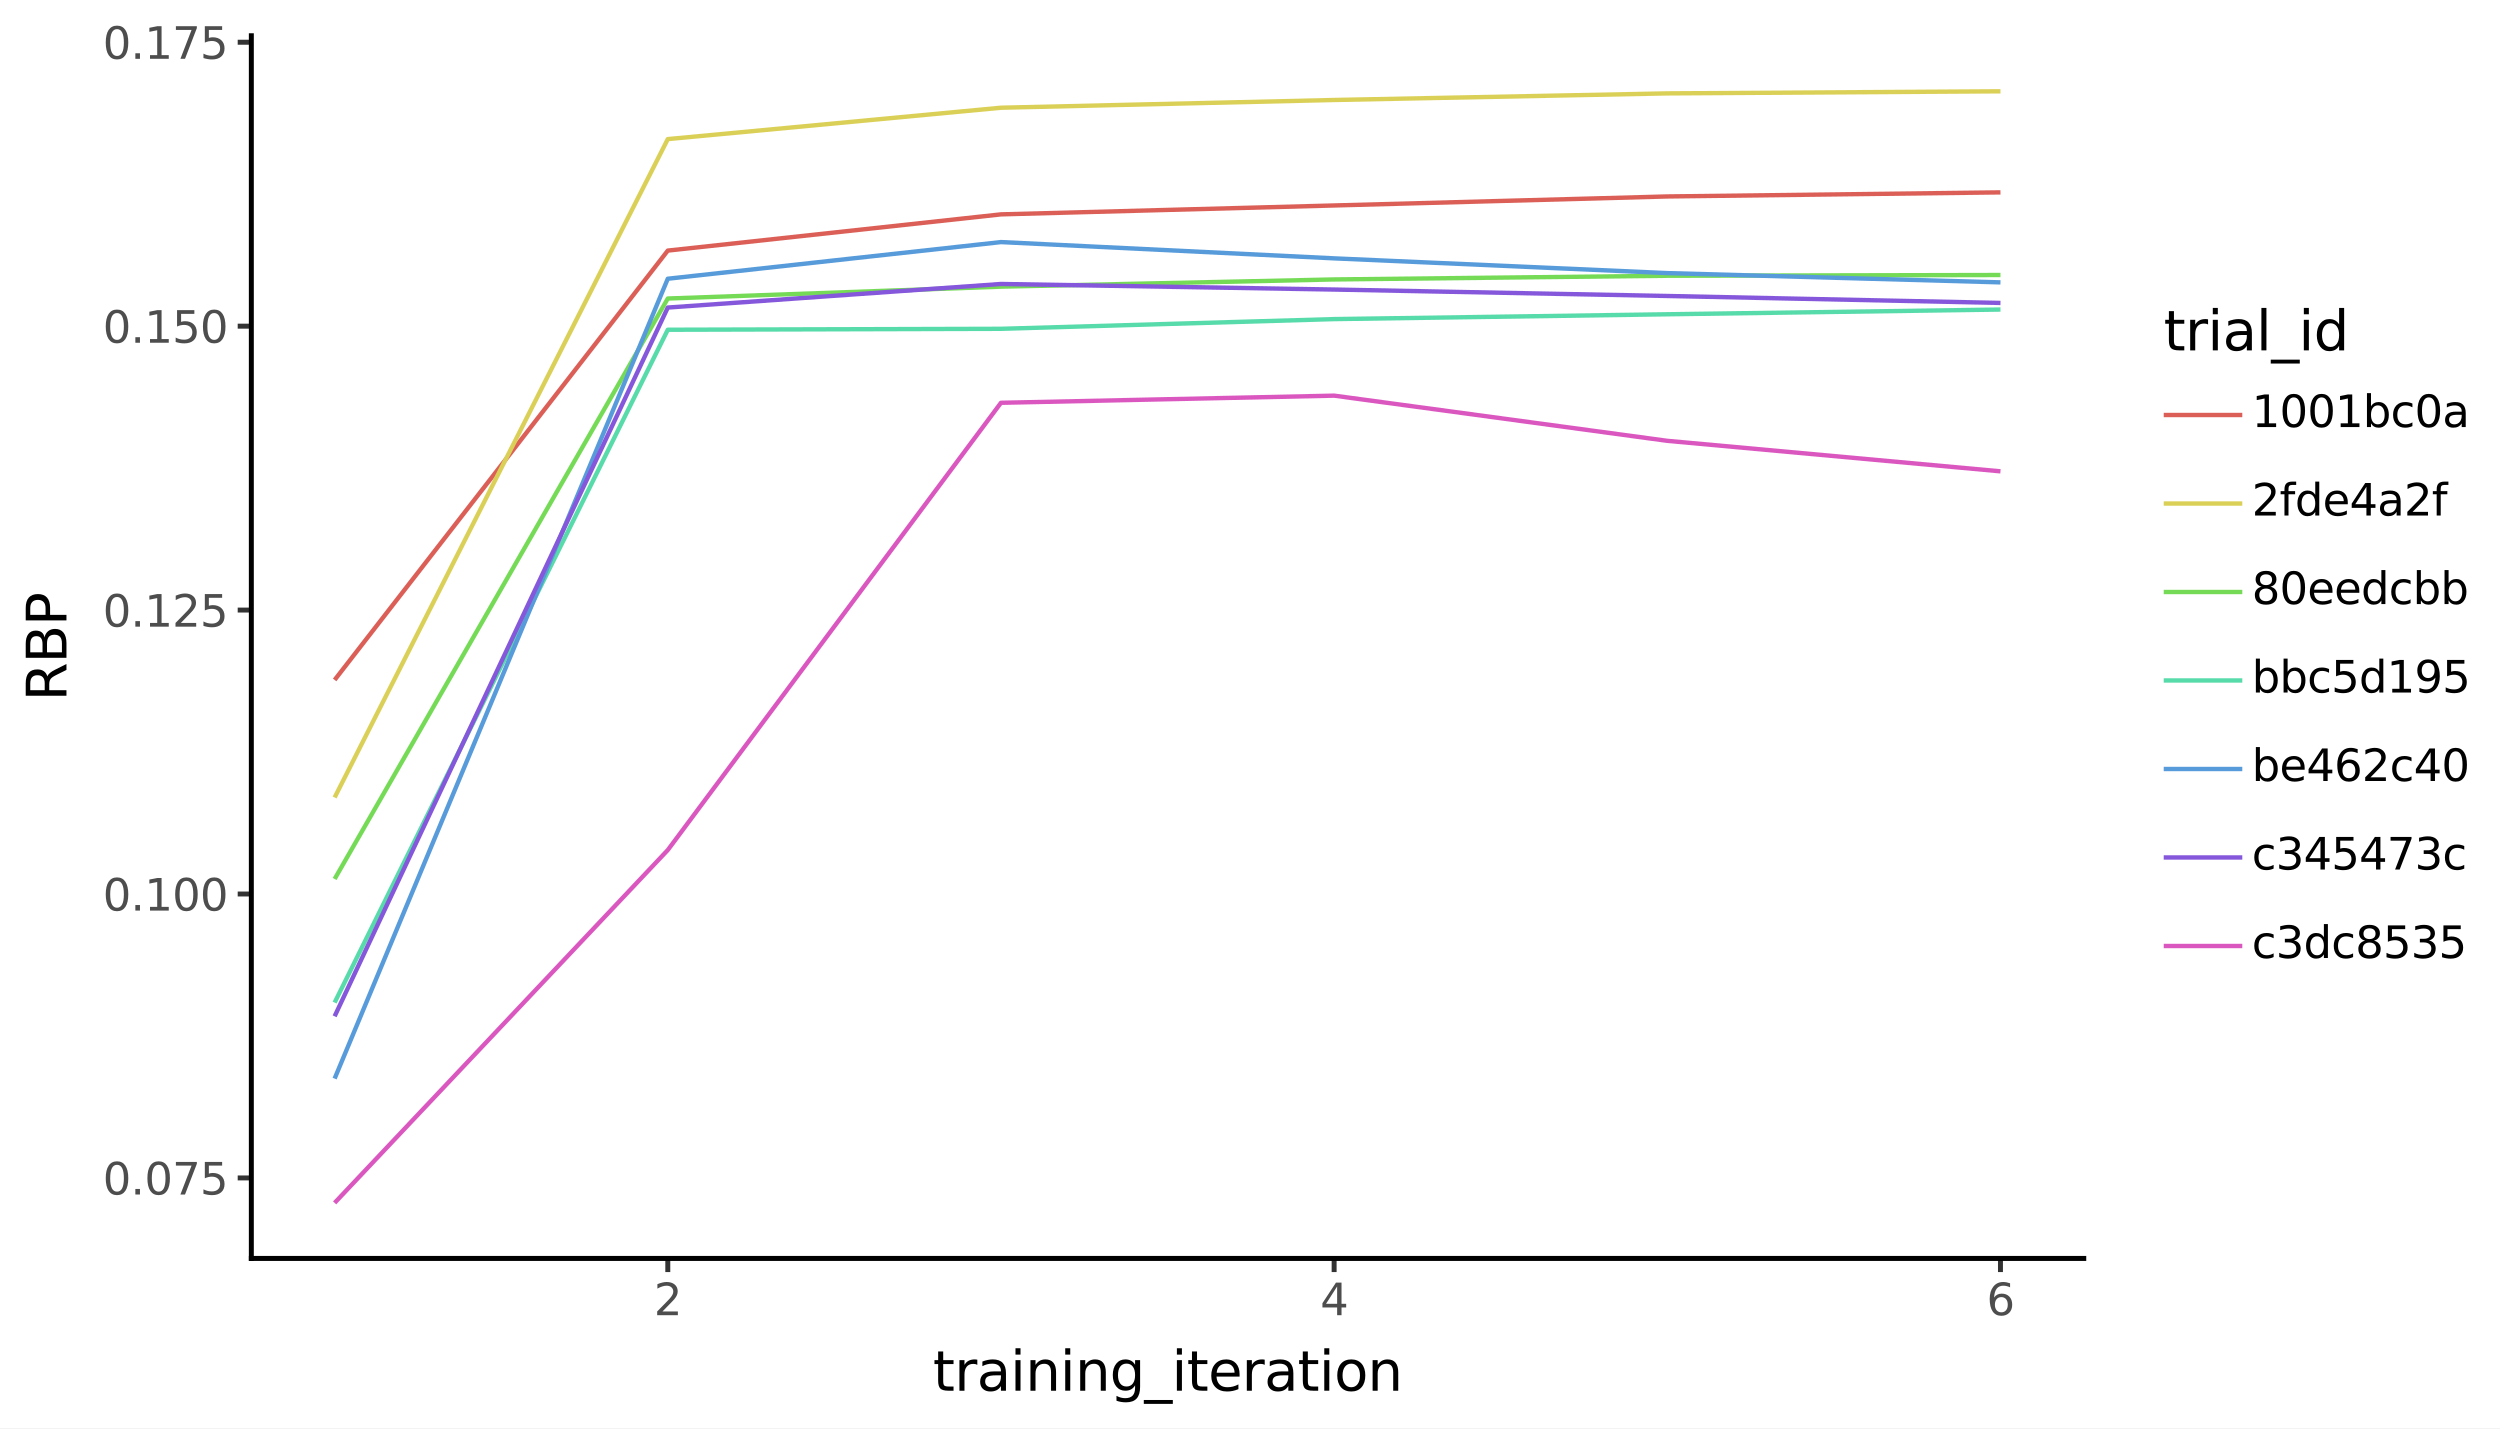 <svg xmlns:xlink="http://www.w3.org/1999/xlink" xmlns="http://www.w3.org/2000/svg" width="504pt" height="288pt" viewBox="0 0 504 288" version="1.1">
 <rect x="0" y="0" width="504" height="288" fill="#808080" stroke="none"/>
 <defs>
  <style type="text/css">*{stroke-linejoin: round; stroke-linecap: butt}</style>
 </defs>
 <g id="figure_1">
  <g id="patch_1">
   <path d="M 0 288  L 504 288  L 504 0  L 0 0  z " style="fill: #ffffff; stroke: #ffffff; stroke-linejoin: miter"/>
  </g>
  <g id="axes_1">
   <g id="patch_2">
    <path d="M 50.669 253.701  L 420.086 253.701  L 420.086 7.202  L 50.669 7.202  z " style="fill: #ffffff"/>
   </g>
   <g id="matplotlib.axis_1">
    <g id="xtick_1">
     <g id="line2d_1">
      <path d="M 134.627 253.701  " style="fill: none; stroke: #333333; stroke-width: 1.5; stroke-linecap: square"/>
      <defs>
       <path id="med2909ad67" d="M 0 0  L 0 2.75  " style="stroke: #333333"/>
      </defs>
      <g>
       <use xlink:href="#med2909ad67" x="134.627" y="253.701" style="fill: #333333; stroke: #333333"/>
      </g>
     </g>
     <g id="text_1">
      <!-- 2 -->
      <g style="fill: #4d4d4d" transform="translate(131.828 265.138) scale(0.088 -0.088)">
       <defs>
        <path id="DejaVuSans-32" d="M 1228 531  L 3431 531  L 3431 0  L 469 0  L 469 531  Q 828 903 1448 1529  Q 2069 2156 2228 2338  Q 2531 2678 2651 2914  Q 2772 3150 2772 3378  Q 2772 3750 2511 3984  Q 2250 4219 1831 4219  Q 1534 4219 1204 4116  Q 875 4013 500 3803  L 500 4441  Q 881 4594 1212 4672  Q 1544 4750 1819 4750  Q 2544 4750 2975 4387  Q 3406 4025 3406 3419  Q 3406 3131 3298 2873  Q 3191 2616 2906 2266  Q 2828 2175 2409 1742  Q 1991 1309 1228 531  z " transform="scale(0.016)"/>
       </defs>
       <use xlink:href="#DejaVuSans-32"/>
      </g>
     </g>
    </g>
    <g id="xtick_2">
     <g id="line2d_2">
      <path d="M 268.96 253.701  " style="fill: none; stroke: #333333; stroke-width: 1.5; stroke-linecap: square"/>
      <g>
       <use xlink:href="#med2909ad67" x="268.96" y="253.701" style="fill: #333333; stroke: #333333"/>
      </g>
     </g>
     <g id="text_2">
      <!-- 4 -->
      <g style="fill: #4d4d4d" transform="translate(266.161 265.138) scale(0.088 -0.088)">
       <defs>
        <path id="DejaVuSans-34" d="M 2419 4116  L 825 1625  L 2419 1625  L 2419 4116  z M 2253 4666  L 3047 4666  L 3047 1625  L 3713 1625  L 3713 1100  L 3047 1100  L 3047 0  L 2419 0  L 2419 1100  L 313 1100  L 313 1709  L 2253 4666  z " transform="scale(0.016)"/>
       </defs>
       <use xlink:href="#DejaVuSans-34"/>
      </g>
     </g>
    </g>
    <g id="xtick_3">
     <g id="line2d_3">
      <path d="M 403.294 253.701  " style="fill: none; stroke: #333333; stroke-width: 1.5; stroke-linecap: square"/>
      <g>
       <use xlink:href="#med2909ad67" x="403.294" y="253.701" style="fill: #333333; stroke: #333333"/>
      </g>
     </g>
     <g id="text_3">
      <!-- 6 -->
      <g style="fill: #4d4d4d" transform="translate(400.494 265.138) scale(0.088 -0.088)">
       <defs>
        <path id="DejaVuSans-36" d="M 2113 2584  Q 1688 2584 1439 2293  Q 1191 2003 1191 1497  Q 1191 994 1439 701  Q 1688 409 2113 409  Q 2538 409 2786 701  Q 3034 994 3034 1497  Q 3034 2003 2786 2293  Q 2538 2584 2113 2584  z M 3366 4563  L 3366 3988  Q 3128 4100 2886 4159  Q 2644 4219 2406 4219  Q 1781 4219 1451 3797  Q 1122 3375 1075 2522  Q 1259 2794 1537 2939  Q 1816 3084 2150 3084  Q 2853 3084 3261 2657  Q 3669 2231 3669 1497  Q 3669 778 3244 343  Q 2819 -91 2113 -91  Q 1303 -91 875 529  Q 447 1150 447 2328  Q 447 3434 972 4092  Q 1497 4750 2381 4750  Q 2619 4750 2861 4703  Q 3103 4656 3366 4563  z " transform="scale(0.016)"/>
       </defs>
       <use xlink:href="#DejaVuSans-36"/>
      </g>
     </g>
    </g>
    <g id="xtick_4"/>
    <g id="xtick_5"/>
    <g id="xtick_6"/>
   </g>
   <g id="matplotlib.axis_2">
    <g id="ytick_1">
     <g id="line2d_4">
      <path d="M 50.669 237.468  " style="fill: none; stroke: #333333; stroke-width: 1.5; stroke-linecap: square"/>
      <defs>
       <path id="m89f21fdb4e" d="M 0 0  L -2.75 0  " style="stroke: #333333"/>
      </defs>
      <g>
       <use xlink:href="#m89f21fdb4e" x="50.669" y="237.468" style="fill: #333333; stroke: #333333"/>
      </g>
     </g>
     <g id="text_4">
      <!-- 0.075 -->
      <g style="fill: #4d4d4d" transform="translate(20.726 240.812) scale(0.088 -0.088)">
       <defs>
        <path id="DejaVuSans-30" d="M 2034 4250  Q 1547 4250 1301 3770  Q 1056 3291 1056 2328  Q 1056 1369 1301 889  Q 1547 409 2034 409  Q 2525 409 2770 889  Q 3016 1369 3016 2328  Q 3016 3291 2770 3770  Q 2525 4250 2034 4250  z M 2034 4750  Q 2819 4750 3233 4129  Q 3647 3509 3647 2328  Q 3647 1150 3233 529  Q 2819 -91 2034 -91  Q 1250 -91 836 529  Q 422 1150 422 2328  Q 422 3509 836 4129  Q 1250 4750 2034 4750  z " transform="scale(0.016)"/>
        <path id="DejaVuSans-2e" d="M 684 794  L 1344 794  L 1344 0  L 684 0  L 684 794  z " transform="scale(0.016)"/>
        <path id="DejaVuSans-37" d="M 525 4666  L 3525 4666  L 3525 4397  L 1831 0  L 1172 0  L 2766 4134  L 525 4134  L 525 4666  z " transform="scale(0.016)"/>
        <path id="DejaVuSans-35" d="M 691 4666  L 3169 4666  L 3169 4134  L 1269 4134  L 1269 2991  Q 1406 3038 1543 3061  Q 1681 3084 1819 3084  Q 2600 3084 3056 2656  Q 3513 2228 3513 1497  Q 3513 744 3044 326  Q 2575 -91 1722 -91  Q 1428 -91 1123 -41  Q 819 9 494 109  L 494 744  Q 775 591 1075 516  Q 1375 441 1709 441  Q 2250 441 2565 725  Q 2881 1009 2881 1497  Q 2881 1984 2565 2268  Q 2250 2553 1709 2553  Q 1456 2553 1204 2497  Q 953 2441 691 2322  L 691 4666  z " transform="scale(0.016)"/>
       </defs>
       <use xlink:href="#DejaVuSans-30"/>
       <use xlink:href="#DejaVuSans-2e" transform="translate(63.623 0)"/>
       <use xlink:href="#DejaVuSans-30" transform="translate(95.41 0)"/>
       <use xlink:href="#DejaVuSans-37" transform="translate(159.033 0)"/>
       <use xlink:href="#DejaVuSans-35" transform="translate(222.656 0)"/>
      </g>
     </g>
    </g>
    <g id="ytick_2">
     <g id="line2d_5">
      <path d="M 50.669 180.23  " style="fill: none; stroke: #333333; stroke-width: 1.5; stroke-linecap: square"/>
      <g>
       <use xlink:href="#m89f21fdb4e" x="50.669" y="180.23" style="fill: #333333; stroke: #333333"/>
      </g>
     </g>
     <g id="text_5">
      <!-- 0.100 -->
      <g style="fill: #4d4d4d" transform="translate(20.726 183.573) scale(0.088 -0.088)">
       <defs>
        <path id="DejaVuSans-31" d="M 794 531  L 1825 531  L 1825 4091  L 703 3866  L 703 4441  L 1819 4666  L 2450 4666  L 2450 531  L 3481 531  L 3481 0  L 794 0  L 794 531  z " transform="scale(0.016)"/>
       </defs>
       <use xlink:href="#DejaVuSans-30"/>
       <use xlink:href="#DejaVuSans-2e" transform="translate(63.623 0)"/>
       <use xlink:href="#DejaVuSans-31" transform="translate(95.41 0)"/>
       <use xlink:href="#DejaVuSans-30" transform="translate(159.033 0)"/>
       <use xlink:href="#DejaVuSans-30" transform="translate(222.656 0)"/>
      </g>
     </g>
    </g>
    <g id="ytick_3">
     <g id="line2d_6">
      <path d="M 50.669 122.992  " style="fill: none; stroke: #333333; stroke-width: 1.5; stroke-linecap: square"/>
      <g>
       <use xlink:href="#m89f21fdb4e" x="50.669" y="122.992" style="fill: #333333; stroke: #333333"/>
      </g>
     </g>
     <g id="text_6">
      <!-- 0.125 -->
      <g style="fill: #4d4d4d" transform="translate(20.726 126.335) scale(0.088 -0.088)">
       <use xlink:href="#DejaVuSans-30"/>
       <use xlink:href="#DejaVuSans-2e" transform="translate(63.623 0)"/>
       <use xlink:href="#DejaVuSans-31" transform="translate(95.41 0)"/>
       <use xlink:href="#DejaVuSans-32" transform="translate(159.033 0)"/>
       <use xlink:href="#DejaVuSans-35" transform="translate(222.656 0)"/>
      </g>
     </g>
    </g>
    <g id="ytick_4">
     <g id="line2d_7">
      <path d="M 50.669 65.753  " style="fill: none; stroke: #333333; stroke-width: 1.5; stroke-linecap: square"/>
      <g>
       <use xlink:href="#m89f21fdb4e" x="50.669" y="65.753" style="fill: #333333; stroke: #333333"/>
      </g>
     </g>
     <g id="text_7">
      <!-- 0.150 -->
      <g style="fill: #4d4d4d" transform="translate(20.726 69.097) scale(0.088 -0.088)">
       <use xlink:href="#DejaVuSans-30"/>
       <use xlink:href="#DejaVuSans-2e" transform="translate(63.623 0)"/>
       <use xlink:href="#DejaVuSans-31" transform="translate(95.41 0)"/>
       <use xlink:href="#DejaVuSans-35" transform="translate(159.033 0)"/>
       <use xlink:href="#DejaVuSans-30" transform="translate(222.656 0)"/>
      </g>
     </g>
    </g>
    <g id="ytick_5">
     <g id="line2d_8">
      <path d="M 50.669 8.515  " style="fill: none; stroke: #333333; stroke-width: 1.5; stroke-linecap: square"/>
      <g>
       <use xlink:href="#m89f21fdb4e" x="50.669" y="8.515" style="fill: #333333; stroke: #333333"/>
      </g>
     </g>
     <g id="text_8">
      <!-- 0.175 -->
      <g style="fill: #4d4d4d" transform="translate(20.726 11.858) scale(0.088 -0.088)">
       <use xlink:href="#DejaVuSans-30"/>
       <use xlink:href="#DejaVuSans-2e" transform="translate(63.623 0)"/>
       <use xlink:href="#DejaVuSans-31" transform="translate(95.41 0)"/>
       <use xlink:href="#DejaVuSans-37" transform="translate(159.033 0)"/>
       <use xlink:href="#DejaVuSans-35" transform="translate(222.656 0)"/>
      </g>
     </g>
    </g>
    <g id="ytick_6"/>
    <g id="ytick_7"/>
    <g id="ytick_8"/>
    <g id="ytick_9"/>
   </g>
   <g id="line2d_9">
    <path d="M 67.46 137.077  L 134.627 50.519  L 201.794 43.216  L 268.96 41.422  L 336.127 39.604  L 403.294 38.782  " clip-path="url(#p74aac63042)" style="fill: none; stroke: #db5f57; stroke-width: 0.886"/>
   </g>
   <g id="line2d_10">
    <path d="M 67.46 160.775  L 134.627 28.043  L 201.794 21.716  L 268.96 20.157  L 336.127 18.826  L 403.294 18.407  " clip-path="url(#p74aac63042)" style="fill: none; stroke: #dbd057; stroke-width: 0.886"/>
   </g>
   <g id="line2d_11">
    <path d="M 67.46 177.207  L 134.627 60.178  L 201.794 57.789  L 268.96 56.335  L 336.127 55.592  L 403.294 55.441  " clip-path="url(#p74aac63042)" style="fill: none; stroke: #75db57; stroke-width: 0.886"/>
   </g>
   <g id="line2d_12">
    <path d="M 67.46 202.122  L 134.627 66.477  L 201.794 66.288  L 268.96 64.329  L 336.127 63.359  L 403.294 62.403  " clip-path="url(#p74aac63042)" style="fill: none; stroke: #57dbaa; stroke-width: 0.886"/>
   </g>
   <g id="line2d_13">
    <path d="M 67.46 217.446  L 134.627 56.193  L 201.794 48.803  L 268.96 52.085  L 336.127 55.058  L 403.294 56.926  " clip-path="url(#p74aac63042)" style="fill: none; stroke: #579bdb; stroke-width: 0.886"/>
   </g>
   <g id="line2d_14">
    <path d="M 67.46 204.885  L 134.627 62.002  L 201.794 57.249  L 268.96 58.373  L 336.127 59.67  L 403.294 61.072  " clip-path="url(#p74aac63042)" style="fill: none; stroke: #8557db; stroke-width: 0.886"/>
   </g>
   <g id="line2d_15">
    <path d="M 67.46 242.497  L 134.627 171.363  L 201.794 81.202  L 268.96 79.762  L 336.127 88.873  L 403.294 95.022  " clip-path="url(#p74aac63042)" style="fill: none; stroke: #db57c0; stroke-width: 0.886"/>
   </g>
   <g id="patch_3">
    <path d="M 50.669 253.701  L 50.669 7.202  " style="fill: none; stroke: #000000; stroke-linejoin: miter; stroke-linecap: square"/>
   </g>
   <g id="patch_4">
    <path d="M 50.669 253.701  L 420.086 253.701  " style="fill: none; stroke: #000000; stroke-linejoin: miter; stroke-linecap: square"/>
   </g>
  </g>
  <g id="text_9">
   <!-- training_iteration -->
   <g transform="translate(188.086 280.366) scale(0.11 -0.11)">
    <defs>
     <path id="DejaVuSans-74" d="M 1172 4494  L 1172 3500  L 2356 3500  L 2356 3053  L 1172 3053  L 1172 1153  Q 1172 725 1289 603  Q 1406 481 1766 481  L 2356 481  L 2356 0  L 1766 0  Q 1100 0 847 248  Q 594 497 594 1153  L 594 3053  L 172 3053  L 172 3500  L 594 3500  L 594 4494  L 1172 4494  z " transform="scale(0.016)"/>
     <path id="DejaVuSans-72" d="M 2631 2963  Q 2534 3019 2420 3045  Q 2306 3072 2169 3072  Q 1681 3072 1420 2755  Q 1159 2438 1159 1844  L 1159 0  L 581 0  L 581 3500  L 1159 3500  L 1159 2956  Q 1341 3275 1631 3429  Q 1922 3584 2338 3584  Q 2397 3584 2469 3576  Q 2541 3569 2628 3553  L 2631 2963  z " transform="scale(0.016)"/>
     <path id="DejaVuSans-61" d="M 2194 1759  Q 1497 1759 1228 1600  Q 959 1441 959 1056  Q 959 750 1161 570  Q 1363 391 1709 391  Q 2188 391 2477 730  Q 2766 1069 2766 1631  L 2766 1759  L 2194 1759  z M 3341 1997  L 3341 0  L 2766 0  L 2766 531  Q 2569 213 2275 61  Q 1981 -91 1556 -91  Q 1019 -91 701 211  Q 384 513 384 1019  Q 384 1609 779 1909  Q 1175 2209 1959 2209  L 2766 2209  L 2766 2266  Q 2766 2663 2505 2880  Q 2244 3097 1772 3097  Q 1472 3097 1187 3025  Q 903 2953 641 2809  L 641 3341  Q 956 3463 1253 3523  Q 1550 3584 1831 3584  Q 2591 3584 2966 3190  Q 3341 2797 3341 1997  z " transform="scale(0.016)"/>
     <path id="DejaVuSans-69" d="M 603 3500  L 1178 3500  L 1178 0  L 603 0  L 603 3500  z M 603 4863  L 1178 4863  L 1178 4134  L 603 4134  L 603 4863  z " transform="scale(0.016)"/>
     <path id="DejaVuSans-6e" d="M 3513 2113  L 3513 0  L 2938 0  L 2938 2094  Q 2938 2591 2744 2837  Q 2550 3084 2163 3084  Q 1697 3084 1428 2787  Q 1159 2491 1159 1978  L 1159 0  L 581 0  L 581 3500  L 1159 3500  L 1159 2956  Q 1366 3272 1645 3428  Q 1925 3584 2291 3584  Q 2894 3584 3203 3211  Q 3513 2838 3513 2113  z " transform="scale(0.016)"/>
     <path id="DejaVuSans-67" d="M 2906 1791  Q 2906 2416 2648 2759  Q 2391 3103 1925 3103  Q 1463 3103 1205 2759  Q 947 2416 947 1791  Q 947 1169 1205 825  Q 1463 481 1925 481  Q 2391 481 2648 825  Q 2906 1169 2906 1791  z M 3481 434  Q 3481 -459 3084 -895  Q 2688 -1331 1869 -1331  Q 1566 -1331 1297 -1286  Q 1028 -1241 775 -1147  L 775 -588  Q 1028 -725 1275 -790  Q 1522 -856 1778 -856  Q 2344 -856 2625 -561  Q 2906 -266 2906 331  L 2906 616  Q 2728 306 2450 153  Q 2172 0 1784 0  Q 1141 0 747 490  Q 353 981 353 1791  Q 353 2603 747 3093  Q 1141 3584 1784 3584  Q 2172 3584 2450 3431  Q 2728 3278 2906 2969  L 2906 3500  L 3481 3500  L 3481 434  z " transform="scale(0.016)"/>
     <path id="DejaVuSans-5f" d="M 3263 -1063  L 3263 -1509  L -63 -1509  L -63 -1063  L 3263 -1063  z " transform="scale(0.016)"/>
     <path id="DejaVuSans-65" d="M 3597 1894  L 3597 1613  L 953 1613  Q 991 1019 1311 708  Q 1631 397 2203 397  Q 2534 397 2845 478  Q 3156 559 3463 722  L 3463 178  Q 3153 47 2828 -22  Q 2503 -91 2169 -91  Q 1331 -91 842 396  Q 353 884 353 1716  Q 353 2575 817 3079  Q 1281 3584 2069 3584  Q 2775 3584 3186 3129  Q 3597 2675 3597 1894  z M 3022 2063  Q 3016 2534 2758 2815  Q 2500 3097 2075 3097  Q 1594 3097 1305 2825  Q 1016 2553 972 2059  L 3022 2063  z " transform="scale(0.016)"/>
     <path id="DejaVuSans-6f" d="M 1959 3097  Q 1497 3097 1228 2736  Q 959 2375 959 1747  Q 959 1119 1226 758  Q 1494 397 1959 397  Q 2419 397 2687 759  Q 2956 1122 2956 1747  Q 2956 2369 2687 2733  Q 2419 3097 1959 3097  z M 1959 3584  Q 2709 3584 3137 3096  Q 3566 2609 3566 1747  Q 3566 888 3137 398  Q 2709 -91 1959 -91  Q 1206 -91 779 398  Q 353 888 353 1747  Q 353 2609 779 3096  Q 1206 3584 1959 3584  z " transform="scale(0.016)"/>
    </defs>
    <use xlink:href="#DejaVuSans-74"/>
    <use xlink:href="#DejaVuSans-72" transform="translate(39.209 0)"/>
    <use xlink:href="#DejaVuSans-61" transform="translate(80.322 0)"/>
    <use xlink:href="#DejaVuSans-69" transform="translate(141.602 0)"/>
    <use xlink:href="#DejaVuSans-6e" transform="translate(169.385 0)"/>
    <use xlink:href="#DejaVuSans-69" transform="translate(232.764 0)"/>
    <use xlink:href="#DejaVuSans-6e" transform="translate(260.547 0)"/>
    <use xlink:href="#DejaVuSans-67" transform="translate(323.926 0)"/>
    <use xlink:href="#DejaVuSans-5f" transform="translate(387.402 0)"/>
    <use xlink:href="#DejaVuSans-69" transform="translate(437.402 0)"/>
    <use xlink:href="#DejaVuSans-74" transform="translate(465.186 0)"/>
    <use xlink:href="#DejaVuSans-65" transform="translate(504.395 0)"/>
    <use xlink:href="#DejaVuSans-72" transform="translate(565.918 0)"/>
    <use xlink:href="#DejaVuSans-61" transform="translate(607.031 0)"/>
    <use xlink:href="#DejaVuSans-74" transform="translate(668.311 0)"/>
    <use xlink:href="#DejaVuSans-69" transform="translate(707.52 0)"/>
    <use xlink:href="#DejaVuSans-6f" transform="translate(735.303 0)"/>
    <use xlink:href="#DejaVuSans-6e" transform="translate(796.484 0)"/>
   </g>
  </g>
  <g id="text_10">
   <!-- RBP -->
   <g transform="translate(13.398 141.363) rotate(-90) scale(0.11 -0.11)">
    <defs>
     <path id="DejaVuSans-52" d="M 2841 2188  Q 3044 2119 3236 1894  Q 3428 1669 3622 1275  L 4263 0  L 3584 0  L 2988 1197  Q 2756 1666 2539 1819  Q 2322 1972 1947 1972  L 1259 1972  L 1259 0  L 628 0  L 628 4666  L 2053 4666  Q 2853 4666 3247 4331  Q 3641 3997 3641 3322  Q 3641 2881 3436 2590  Q 3231 2300 2841 2188  z M 1259 4147  L 1259 2491  L 2053 2491  Q 2509 2491 2742 2702  Q 2975 2913 2975 3322  Q 2975 3731 2742 3939  Q 2509 4147 2053 4147  L 1259 4147  z " transform="scale(0.016)"/>
     <path id="DejaVuSans-42" d="M 1259 2228  L 1259 519  L 2272 519  Q 2781 519 3026 730  Q 3272 941 3272 1375  Q 3272 1813 3026 2020  Q 2781 2228 2272 2228  L 1259 2228  z M 1259 4147  L 1259 2741  L 2194 2741  Q 2656 2741 2882 2914  Q 3109 3088 3109 3444  Q 3109 3797 2882 3972  Q 2656 4147 2194 4147  L 1259 4147  z M 628 4666  L 2241 4666  Q 2963 4666 3353 4366  Q 3744 4066 3744 3513  Q 3744 3084 3544 2831  Q 3344 2578 2956 2516  Q 3422 2416 3680 2098  Q 3938 1781 3938 1306  Q 3938 681 3513 340  Q 3088 0 2303 0  L 628 0  L 628 4666  z " transform="scale(0.016)"/>
     <path id="DejaVuSans-50" d="M 1259 4147  L 1259 2394  L 2053 2394  Q 2494 2394 2734 2622  Q 2975 2850 2975 3272  Q 2975 3691 2734 3919  Q 2494 4147 2053 4147  L 1259 4147  z M 628 4666  L 2053 4666  Q 2838 4666 3239 4311  Q 3641 3956 3641 3272  Q 3641 2581 3239 2228  Q 2838 1875 2053 1875  L 1259 1875  L 1259 0  L 628 0  L 628 4666  z " transform="scale(0.016)"/>
    </defs>
    <use xlink:href="#DejaVuSans-52"/>
    <use xlink:href="#DejaVuSans-42" transform="translate(69.482 0)"/>
    <use xlink:href="#DejaVuSans-50" transform="translate(138.086 0)"/>
   </g>
  </g>
  <g id="patch_5">
   <path d="M 435.205 199.628  L 498.96 199.628  L 498.96 61.276  L 435.205 61.276  z " style="fill: #ffffff"/>
  </g>
  <g id="text_11">
   <!-- trial_id -->
   <g transform="translate(436.205 70.634) scale(0.11 -0.11)">
    <defs>
     <path id="DejaVuSans-6c" d="M 603 4863  L 1178 4863  L 1178 0  L 603 0  L 603 4863  z " transform="scale(0.016)"/>
     <path id="DejaVuSans-64" d="M 2906 2969  L 2906 4863  L 3481 4863  L 3481 0  L 2906 0  L 2906 525  Q 2725 213 2448 61  Q 2172 -91 1784 -91  Q 1150 -91 751 415  Q 353 922 353 1747  Q 353 2572 751 3078  Q 1150 3584 1784 3584  Q 2172 3584 2448 3432  Q 2725 3281 2906 2969  z M 947 1747  Q 947 1113 1208 752  Q 1469 391 1925 391  Q 2381 391 2643 752  Q 2906 1113 2906 1747  Q 2906 2381 2643 2742  Q 2381 3103 1925 3103  Q 1469 3103 1208 2742  Q 947 2381 947 1747  z " transform="scale(0.016)"/>
    </defs>
    <use xlink:href="#DejaVuSans-74"/>
    <use xlink:href="#DejaVuSans-72" transform="translate(39.209 0)"/>
    <use xlink:href="#DejaVuSans-69" transform="translate(80.322 0)"/>
    <use xlink:href="#DejaVuSans-61" transform="translate(108.105 0)"/>
    <use xlink:href="#DejaVuSans-6c" transform="translate(169.385 0)"/>
    <use xlink:href="#DejaVuSans-5f" transform="translate(197.168 0)"/>
    <use xlink:href="#DejaVuSans-69" transform="translate(247.168 0)"/>
    <use xlink:href="#DejaVuSans-64" transform="translate(274.951 0)"/>
   </g>
  </g>
  <g id="line2d_16">
   <path d="M 436.205 83.668  L 452.046 83.668  " clip-path="url(#pfd719960e4)" style="fill: none; stroke: #db5f57; stroke-width: 0.886"/>
  </g>
  <g id="text_12">
   <!-- 1001bc0a -->
   <g transform="translate(453.966 86.096) scale(0.088 -0.088)">
    <defs>
     <path id="DejaVuSans-62" d="M 3116 1747  Q 3116 2381 2855 2742  Q 2594 3103 2138 3103  Q 1681 3103 1420 2742  Q 1159 2381 1159 1747  Q 1159 1113 1420 752  Q 1681 391 2138 391  Q 2594 391 2855 752  Q 3116 1113 3116 1747  z M 1159 2969  Q 1341 3281 1617 3432  Q 1894 3584 2278 3584  Q 2916 3584 3314 3078  Q 3713 2572 3713 1747  Q 3713 922 3314 415  Q 2916 -91 2278 -91  Q 1894 -91 1617 61  Q 1341 213 1159 525  L 1159 0  L 581 0  L 581 4863  L 1159 4863  L 1159 2969  z " transform="scale(0.016)"/>
     <path id="DejaVuSans-63" d="M 3122 3366  L 3122 2828  Q 2878 2963 2633 3030  Q 2388 3097 2138 3097  Q 1578 3097 1268 2742  Q 959 2388 959 1747  Q 959 1106 1268 751  Q 1578 397 2138 397  Q 2388 397 2633 464  Q 2878 531 3122 666  L 3122 134  Q 2881 22 2623 -34  Q 2366 -91 2075 -91  Q 1284 -91 818 406  Q 353 903 353 1747  Q 353 2603 823 3093  Q 1294 3584 2113 3584  Q 2378 3584 2631 3529  Q 2884 3475 3122 3366  z " transform="scale(0.016)"/>
    </defs>
    <use xlink:href="#DejaVuSans-31"/>
    <use xlink:href="#DejaVuSans-30" transform="translate(63.623 0)"/>
    <use xlink:href="#DejaVuSans-30" transform="translate(127.246 0)"/>
    <use xlink:href="#DejaVuSans-31" transform="translate(190.869 0)"/>
    <use xlink:href="#DejaVuSans-62" transform="translate(254.492 0)"/>
    <use xlink:href="#DejaVuSans-63" transform="translate(317.969 0)"/>
    <use xlink:href="#DejaVuSans-30" transform="translate(372.949 0)"/>
    <use xlink:href="#DejaVuSans-61" transform="translate(436.572 0)"/>
   </g>
  </g>
  <g id="line2d_17">
   <path d="M 436.205 101.508  L 452.046 101.508  " clip-path="url(#p4c4857a8b1)" style="fill: none; stroke: #dbd057; stroke-width: 0.886"/>
  </g>
  <g id="text_13">
   <!-- 2fde4a2f -->
   <g transform="translate(453.966 103.936) scale(0.088 -0.088)">
    <defs>
     <path id="DejaVuSans-66" d="M 2375 4863  L 2375 4384  L 1825 4384  Q 1516 4384 1395 4259  Q 1275 4134 1275 3809  L 1275 3500  L 2222 3500  L 2222 3053  L 1275 3053  L 1275 0  L 697 0  L 697 3053  L 147 3053  L 147 3500  L 697 3500  L 697 3744  Q 697 4328 969 4595  Q 1241 4863 1831 4863  L 2375 4863  z " transform="scale(0.016)"/>
    </defs>
    <use xlink:href="#DejaVuSans-32"/>
    <use xlink:href="#DejaVuSans-66" transform="translate(63.623 0)"/>
    <use xlink:href="#DejaVuSans-64" transform="translate(98.828 0)"/>
    <use xlink:href="#DejaVuSans-65" transform="translate(162.305 0)"/>
    <use xlink:href="#DejaVuSans-34" transform="translate(223.828 0)"/>
    <use xlink:href="#DejaVuSans-61" transform="translate(287.451 0)"/>
    <use xlink:href="#DejaVuSans-32" transform="translate(348.73 0)"/>
    <use xlink:href="#DejaVuSans-66" transform="translate(412.354 0)"/>
   </g>
  </g>
  <g id="line2d_18">
   <path d="M 436.205 119.348  L 452.046 119.348  " clip-path="url(#pcc254daccd)" style="fill: none; stroke: #75db57; stroke-width: 0.886"/>
  </g>
  <g id="text_14">
   <!-- 80eedcbb -->
   <g transform="translate(453.966 121.776) scale(0.088 -0.088)">
    <defs>
     <path id="DejaVuSans-38" d="M 2034 2216  Q 1584 2216 1326 1975  Q 1069 1734 1069 1313  Q 1069 891 1326 650  Q 1584 409 2034 409  Q 2484 409 2743 651  Q 3003 894 3003 1313  Q 3003 1734 2745 1975  Q 2488 2216 2034 2216  z M 1403 2484  Q 997 2584 770 2862  Q 544 3141 544 3541  Q 544 4100 942 4425  Q 1341 4750 2034 4750  Q 2731 4750 3128 4425  Q 3525 4100 3525 3541  Q 3525 3141 3298 2862  Q 3072 2584 2669 2484  Q 3125 2378 3379 2068  Q 3634 1759 3634 1313  Q 3634 634 3220 271  Q 2806 -91 2034 -91  Q 1263 -91 848 271  Q 434 634 434 1313  Q 434 1759 690 2068  Q 947 2378 1403 2484  z M 1172 3481  Q 1172 3119 1398 2916  Q 1625 2713 2034 2713  Q 2441 2713 2670 2916  Q 2900 3119 2900 3481  Q 2900 3844 2670 4047  Q 2441 4250 2034 4250  Q 1625 4250 1398 4047  Q 1172 3844 1172 3481  z " transform="scale(0.016)"/>
    </defs>
    <use xlink:href="#DejaVuSans-38"/>
    <use xlink:href="#DejaVuSans-30" transform="translate(63.623 0)"/>
    <use xlink:href="#DejaVuSans-65" transform="translate(127.246 0)"/>
    <use xlink:href="#DejaVuSans-65" transform="translate(188.77 0)"/>
    <use xlink:href="#DejaVuSans-64" transform="translate(250.293 0)"/>
    <use xlink:href="#DejaVuSans-63" transform="translate(313.77 0)"/>
    <use xlink:href="#DejaVuSans-62" transform="translate(368.75 0)"/>
    <use xlink:href="#DejaVuSans-62" transform="translate(432.227 0)"/>
   </g>
  </g>
  <g id="line2d_19">
   <path d="M 436.205 137.188  L 452.046 137.188  " clip-path="url(#p2302eb4e15)" style="fill: none; stroke: #57dbaa; stroke-width: 0.886"/>
  </g>
  <g id="text_15">
   <!-- bbc5d195 -->
   <g transform="translate(453.966 139.616) scale(0.088 -0.088)">
    <defs>
     <path id="DejaVuSans-39" d="M 703 97  L 703 672  Q 941 559 1184 500  Q 1428 441 1663 441  Q 2288 441 2617 861  Q 2947 1281 2994 2138  Q 2813 1869 2534 1725  Q 2256 1581 1919 1581  Q 1219 1581 811 2004  Q 403 2428 403 3163  Q 403 3881 828 4315  Q 1253 4750 1959 4750  Q 2769 4750 3195 4129  Q 3622 3509 3622 2328  Q 3622 1225 3098 567  Q 2575 -91 1691 -91  Q 1453 -91 1209 -44  Q 966 3 703 97  z M 1959 2075  Q 2384 2075 2632 2365  Q 2881 2656 2881 3163  Q 2881 3666 2632 3958  Q 2384 4250 1959 4250  Q 1534 4250 1286 3958  Q 1038 3666 1038 3163  Q 1038 2656 1286 2365  Q 1534 2075 1959 2075  z " transform="scale(0.016)"/>
    </defs>
    <use xlink:href="#DejaVuSans-62"/>
    <use xlink:href="#DejaVuSans-62" transform="translate(63.477 0)"/>
    <use xlink:href="#DejaVuSans-63" transform="translate(126.953 0)"/>
    <use xlink:href="#DejaVuSans-35" transform="translate(181.934 0)"/>
    <use xlink:href="#DejaVuSans-64" transform="translate(245.557 0)"/>
    <use xlink:href="#DejaVuSans-31" transform="translate(309.033 0)"/>
    <use xlink:href="#DejaVuSans-39" transform="translate(372.656 0)"/>
    <use xlink:href="#DejaVuSans-35" transform="translate(436.279 0)"/>
   </g>
  </g>
  <g id="line2d_20">
   <path d="M 436.205 155.028  L 452.046 155.028  " clip-path="url(#padad5ad0dd)" style="fill: none; stroke: #579bdb; stroke-width: 0.886"/>
  </g>
  <g id="text_16">
   <!-- be462c40 -->
   <g transform="translate(453.966 157.456) scale(0.088 -0.088)">
    <use xlink:href="#DejaVuSans-62"/>
    <use xlink:href="#DejaVuSans-65" transform="translate(63.477 0)"/>
    <use xlink:href="#DejaVuSans-34" transform="translate(125 0)"/>
    <use xlink:href="#DejaVuSans-36" transform="translate(188.623 0)"/>
    <use xlink:href="#DejaVuSans-32" transform="translate(252.246 0)"/>
    <use xlink:href="#DejaVuSans-63" transform="translate(315.869 0)"/>
    <use xlink:href="#DejaVuSans-34" transform="translate(370.85 0)"/>
    <use xlink:href="#DejaVuSans-30" transform="translate(434.473 0)"/>
   </g>
  </g>
  <g id="line2d_21">
   <path d="M 436.205 172.868  L 452.046 172.868  " clip-path="url(#p41986ebc68)" style="fill: none; stroke: #8557db; stroke-width: 0.886"/>
  </g>
  <g id="text_17">
   <!-- c345473c -->
   <g transform="translate(453.966 175.296) scale(0.088 -0.088)">
    <defs>
     <path id="DejaVuSans-33" d="M 2597 2516  Q 3050 2419 3304 2112  Q 3559 1806 3559 1356  Q 3559 666 3084 287  Q 2609 -91 1734 -91  Q 1441 -91 1130 -33  Q 819 25 488 141  L 488 750  Q 750 597 1062 519  Q 1375 441 1716 441  Q 2309 441 2620 675  Q 2931 909 2931 1356  Q 2931 1769 2642 2001  Q 2353 2234 1838 2234  L 1294 2234  L 1294 2753  L 1863 2753  Q 2328 2753 2575 2939  Q 2822 3125 2822 3475  Q 2822 3834 2567 4026  Q 2313 4219 1838 4219  Q 1578 4219 1281 4162  Q 984 4106 628 3988  L 628 4550  Q 988 4650 1302 4700  Q 1616 4750 1894 4750  Q 2613 4750 3031 4423  Q 3450 4097 3450 3541  Q 3450 3153 3228 2886  Q 3006 2619 2597 2516  z " transform="scale(0.016)"/>
    </defs>
    <use xlink:href="#DejaVuSans-63"/>
    <use xlink:href="#DejaVuSans-33" transform="translate(54.98 0)"/>
    <use xlink:href="#DejaVuSans-34" transform="translate(118.604 0)"/>
    <use xlink:href="#DejaVuSans-35" transform="translate(182.227 0)"/>
    <use xlink:href="#DejaVuSans-34" transform="translate(245.85 0)"/>
    <use xlink:href="#DejaVuSans-37" transform="translate(309.473 0)"/>
    <use xlink:href="#DejaVuSans-33" transform="translate(373.096 0)"/>
    <use xlink:href="#DejaVuSans-63" transform="translate(436.719 0)"/>
   </g>
  </g>
  <g id="line2d_22">
   <path d="M 436.205 190.708  L 452.046 190.708  " clip-path="url(#pa0b8ae5f93)" style="fill: none; stroke: #db57c0; stroke-width: 0.886"/>
  </g>
  <g id="text_18">
   <!-- c3dc8535 -->
   <g transform="translate(453.966 193.136) scale(0.088 -0.088)">
    <use xlink:href="#DejaVuSans-63"/>
    <use xlink:href="#DejaVuSans-33" transform="translate(54.98 0)"/>
    <use xlink:href="#DejaVuSans-64" transform="translate(118.604 0)"/>
    <use xlink:href="#DejaVuSans-63" transform="translate(182.08 0)"/>
    <use xlink:href="#DejaVuSans-38" transform="translate(237.061 0)"/>
    <use xlink:href="#DejaVuSans-35" transform="translate(300.684 0)"/>
    <use xlink:href="#DejaVuSans-33" transform="translate(364.307 0)"/>
    <use xlink:href="#DejaVuSans-35" transform="translate(427.93 0)"/>
   </g>
  </g>
 </g>
 <defs>
  <clipPath id="p74aac63042">
   <rect x="50.669" y="7.202" width="369.417" height="246.499"/>
  </clipPath>
  <clipPath id="pfd719960e4">
   <path d="M 436.205 91.588  L 436.205 75.748  L 452.046 75.748  L 452.046 91.588  "/>
  </clipPath>
  <clipPath id="p4c4857a8b1">
   <path d="M 436.205 109.428  L 436.205 93.588  L 452.046 93.588  L 452.046 109.428  "/>
  </clipPath>
  <clipPath id="pcc254daccd">
   <path d="M 436.205 127.268  L 436.205 111.428  L 452.046 111.428  L 452.046 127.268  "/>
  </clipPath>
  <clipPath id="p2302eb4e15">
   <path d="M 436.205 145.108  L 436.205 129.268  L 452.046 129.268  L 452.046 145.108  "/>
  </clipPath>
  <clipPath id="padad5ad0dd">
   <path d="M 436.205 162.948  L 436.205 147.108  L 452.046 147.108  L 452.046 162.948  "/>
  </clipPath>
  <clipPath id="p41986ebc68">
   <path d="M 436.205 180.788  L 436.205 164.948  L 452.046 164.948  L 452.046 180.788  "/>
  </clipPath>
  <clipPath id="pa0b8ae5f93">
   <path d="M 436.205 198.628  L 436.205 182.788  L 452.046 182.788  L 452.046 198.628  "/>
  </clipPath>
 </defs>
</svg>